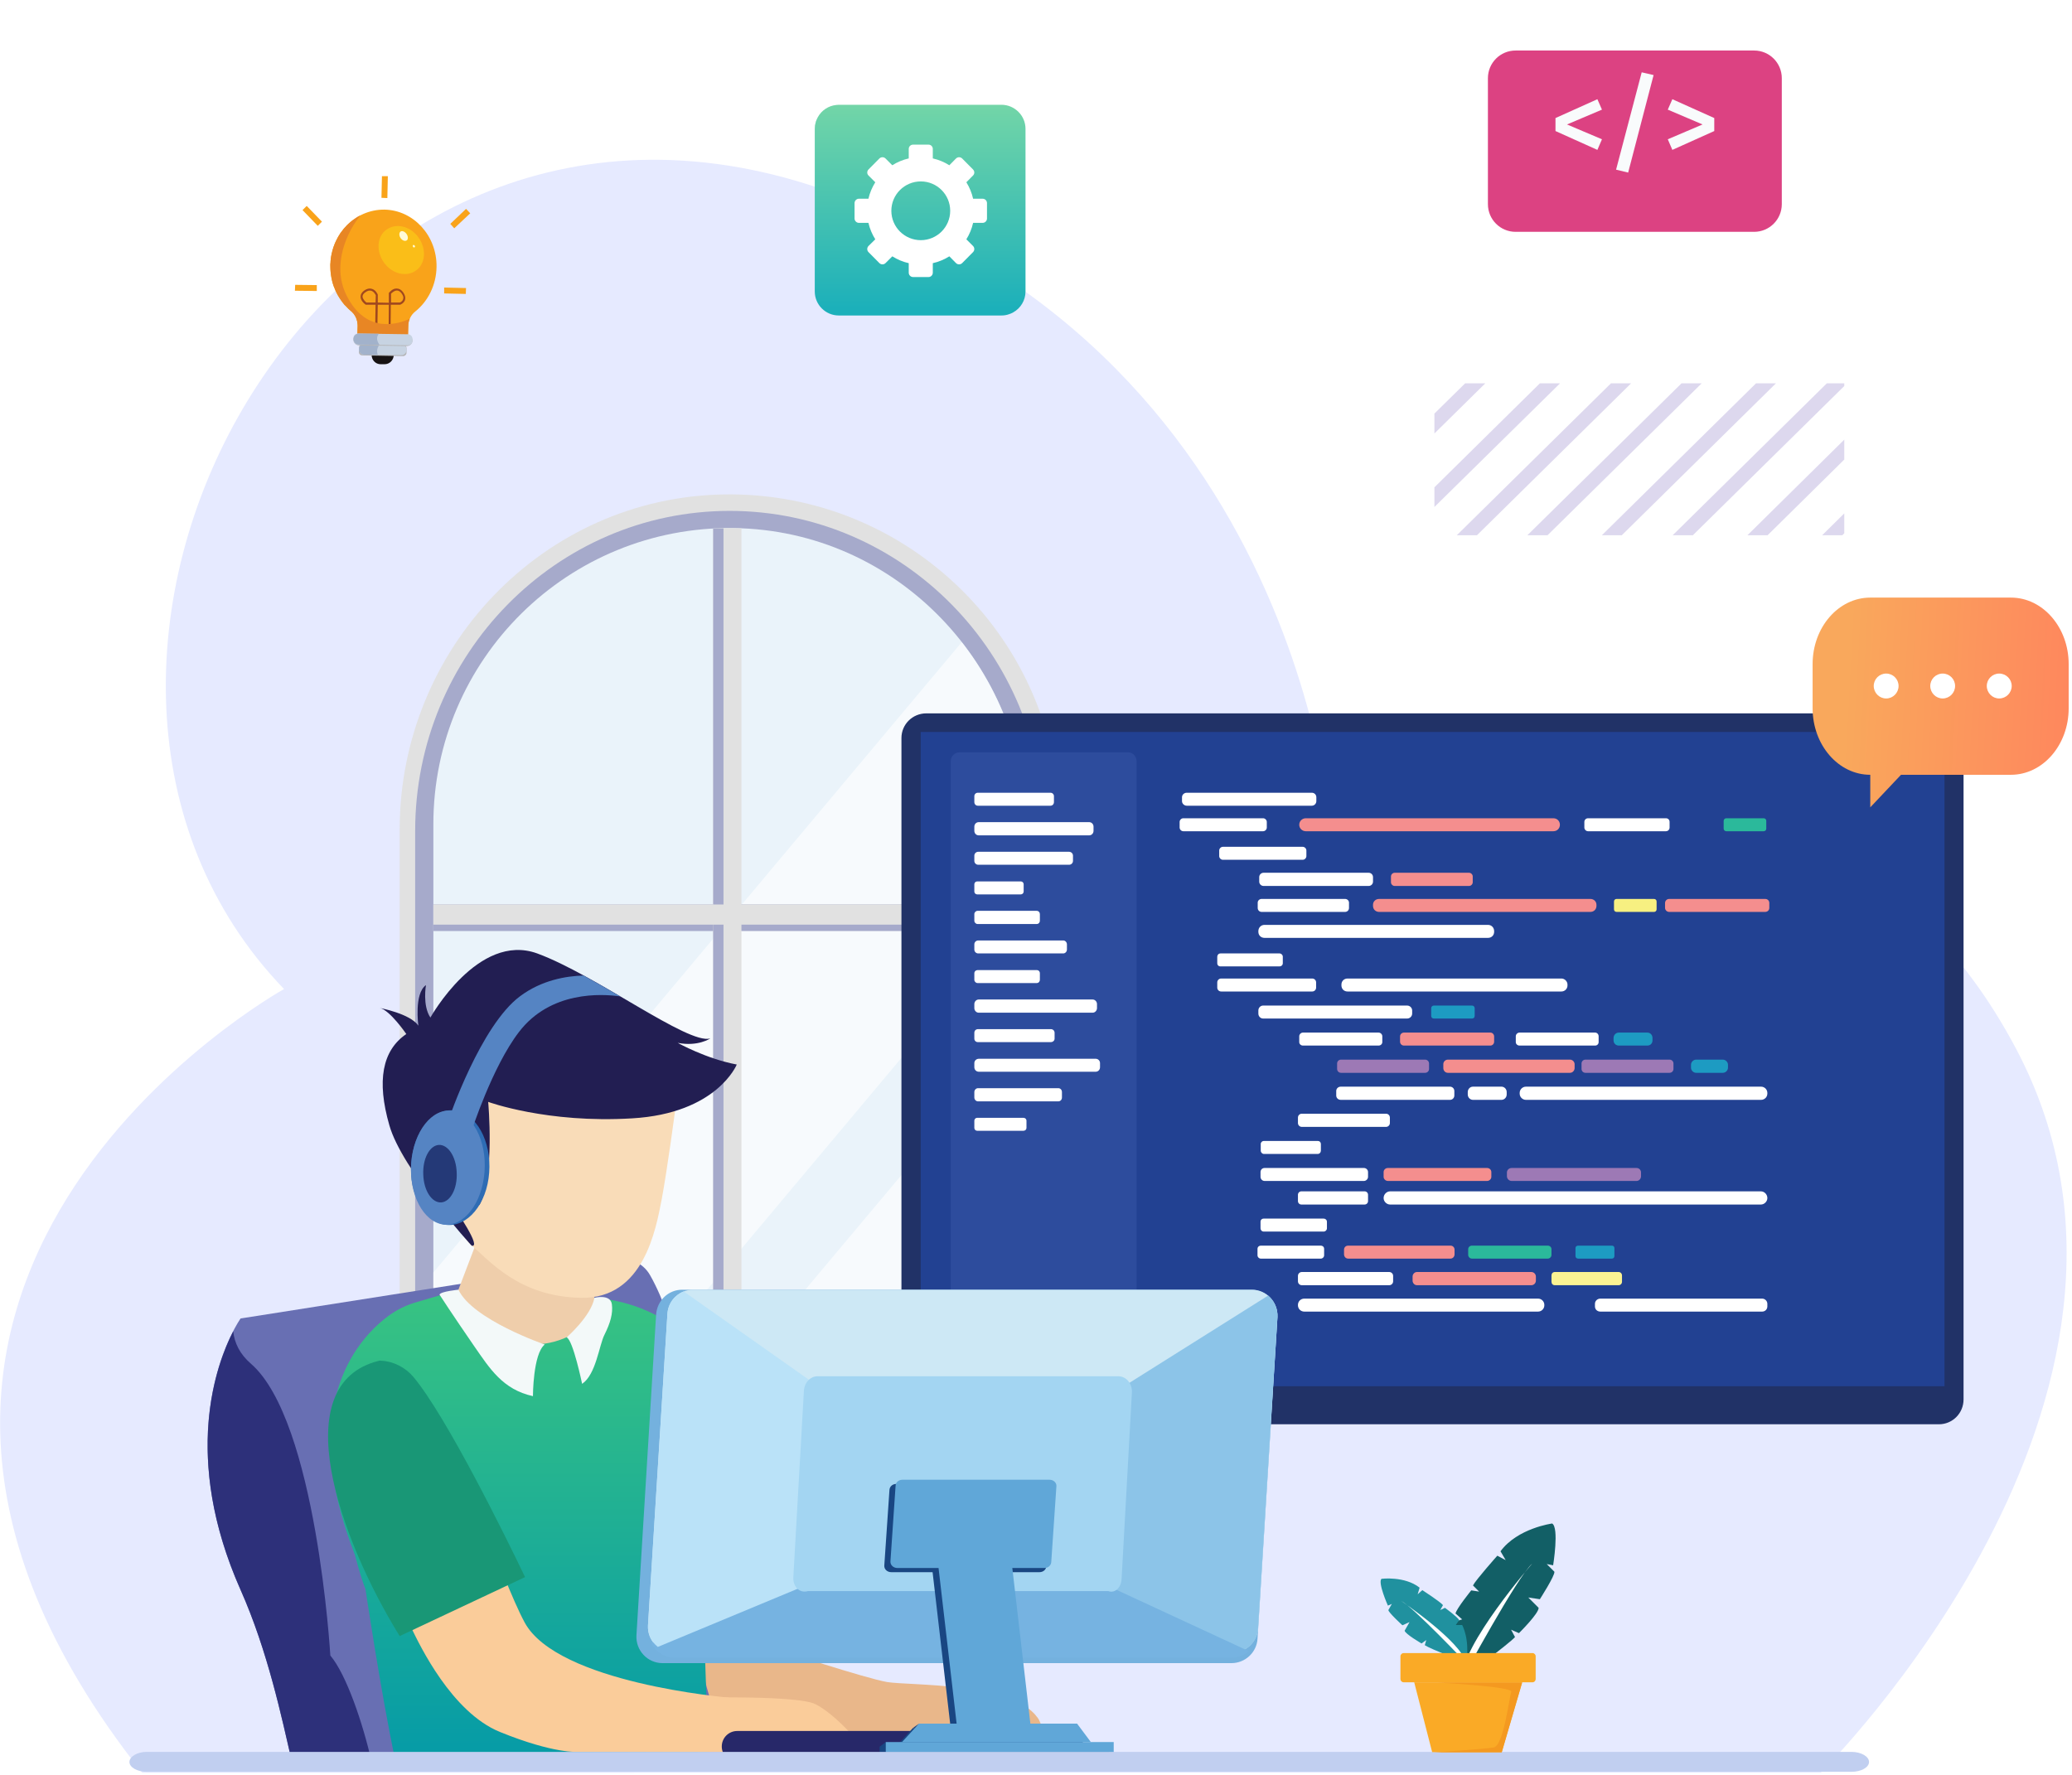 <svg width="601" height="515" viewBox="0 0 601 515" fill="none" xmlns="http://www.w3.org/2000/svg">
<path d="M528.151 514.221C528.151 514.221 638.26 405.246 584.782 304.258C523.105 187.722 386.712 246.489 386.712 246.489C386.712 246.489 380.334 99.786 234.55 53.571C88.766 7.285 -6.344 194.925 82.388 286.927C82.388 286.927 -71.316 372.082 41.246 514.293L528.151 514.221Z" fill="#E6EAFF"/>
<path fill-rule="evenodd" clip-rule="evenodd" d="M307.348 239.143V430.921C307.348 433.702 305.138 435.913 302.427 435.913H119.779C117.639 435.913 115.928 434.13 115.928 431.99V240.641C115.928 188.079 157.649 144.217 210.14 143.433C263.63 142.648 307.348 185.868 307.348 239.143ZM287.878 239.143C287.878 197.136 253.645 162.974 211.638 162.974C169.631 162.974 135.398 197.136 135.398 239.143V416.372H287.878V239.143Z" fill="#E1E1E1"/>
<path fill-rule="evenodd" clip-rule="evenodd" d="M302.856 241.069V426.856C302.856 429.637 300.574 431.919 297.793 431.919H125.486C122.704 431.919 120.422 429.637 120.422 426.856V241.069C120.422 189.862 161.359 148.211 211.639 148.211C261.919 148.211 302.856 189.862 302.856 241.069ZM284.242 407.956V241.069C284.242 200.274 251.649 167.111 211.639 167.111C171.629 167.111 139.036 200.274 139.036 241.069V407.956C139.036 410.737 141.318 413.02 144.029 413.02H279.25C282.031 413.02 284.242 410.737 284.242 407.956Z" fill="#A6AACB"/>
<path d="M297.65 420.579V240.427C297.65 193.214 260.065 153.774 212.78 153.204C164.782 152.562 125.699 191.288 125.699 239.143V420.579C125.699 423.646 128.124 426.142 131.191 426.142H292.087C295.154 426.142 297.65 423.646 297.65 420.579Z" fill="#EAF3FA"/>
<path opacity="0.61" d="M297.65 240.427C297.65 220.101 290.661 201.273 278.964 186.296L125.699 369.158V420.579C125.699 423.646 128.124 426.142 131.191 426.142H161.501L297.65 263.749V240.427Z" fill="white"/>
<path opacity="0.61" d="M229.47 426.142L297.651 344.91V297.768L189.959 426.142H229.47Z" fill="white"/>
<path d="M125.699 270.096H297.65V262.393H125.699V270.096Z" fill="#A6AACB"/>
<path d="M206.859 153.346V426.142H215.061V153.275C213.92 153.227 212.779 153.204 211.638 153.204C210.021 153.204 208.428 153.251 206.859 153.346Z" fill="#E1E1E1"/>
<path d="M209.284 153.275C208.428 153.275 207.644 153.275 206.859 153.346V426.142H209.855V153.275C209.665 153.275 209.474 153.275 209.284 153.275Z" fill="#A6AACB"/>
<path d="M247.725 382.21C247.725 382.21 247.083 383.85 246.798 383.993C246.441 384.135 246.156 384.492 244.658 384.207C244.658 384.207 247.083 384.849 246.37 387.773C246.37 387.773 246.726 384.92 249.651 385.562C249.651 385.562 247.012 384.92 247.725 382.21Z" fill="white"/>
<path d="M125.699 268.242H297.65V262.393H125.699V268.242Z" fill="#E1E1E1"/>
<path d="M562.392 413.19H268.686C264.671 413.19 261.471 409.99 261.471 405.975V214.103C261.471 210.15 264.671 206.95 268.686 206.95H562.392C566.344 206.95 569.544 210.15 569.544 214.103V405.975C569.544 409.99 566.344 413.19 562.392 413.19Z" fill="#213267"/>
<path d="M564.023 402.147H267.055V212.346H564.023V402.147Z" fill="#224192"/>
<path d="M327.102 393.802H278.35C276.969 393.802 275.777 392.673 275.777 391.23V220.817C275.777 219.374 276.969 218.244 278.35 218.244H327.102C328.545 218.244 329.675 219.374 329.675 220.817V391.23C329.675 392.673 328.545 393.802 327.102 393.802Z" fill="#2D4C9D"/>
<path d="M304.701 233.742H283.619C283.054 233.742 282.615 233.303 282.615 232.675V230.981C282.615 230.417 283.054 229.977 283.619 229.977H304.701C305.266 229.977 305.705 230.417 305.705 230.981V232.675C305.705 233.303 305.266 233.742 304.701 233.742Z" fill="white"/>
<path d="M315.932 242.338H283.87C283.18 242.338 282.615 241.773 282.615 241.02V239.828C282.615 239.075 283.18 238.511 283.87 238.511H315.932C316.623 238.511 317.187 239.075 317.187 239.828V241.02C317.187 241.773 316.623 242.338 315.932 242.338Z" fill="white"/>
<path d="M310.097 250.871H283.745C283.117 250.871 282.615 250.369 282.615 249.742V248.236C282.615 247.609 283.117 247.107 283.745 247.107H310.097C310.725 247.107 311.227 247.609 311.227 248.236V249.742C311.227 250.369 310.725 250.871 310.097 250.871Z" fill="white"/>
<path d="M296.105 259.467H283.431C282.992 259.467 282.615 259.091 282.615 258.652V256.518C282.615 256.079 282.992 255.702 283.431 255.702H296.105C296.544 255.702 296.921 256.079 296.921 256.518V258.652C296.921 259.091 296.544 259.467 296.105 259.467Z" fill="white"/>
<path d="M300.686 268.063H283.556C283.054 268.063 282.615 267.624 282.615 267.122V265.177C282.615 264.675 283.054 264.236 283.556 264.236H300.686C301.25 264.236 301.627 264.675 301.627 265.177V267.122C301.627 267.624 301.25 268.063 300.686 268.063Z" fill="white"/>
<path d="M308.403 276.596H283.745C283.117 276.596 282.615 276.094 282.615 275.467V273.961C282.615 273.334 283.117 272.832 283.745 272.832H308.403C308.968 272.832 309.47 273.334 309.47 273.961V275.467C309.47 276.094 308.968 276.596 308.403 276.596Z" fill="white"/>
<path d="M300.686 285.192H283.556C283.054 285.192 282.615 284.753 282.615 284.251V282.369C282.615 281.804 283.054 281.428 283.556 281.428H300.686C301.25 281.428 301.627 281.804 301.627 282.369V284.251C301.627 284.753 301.25 285.192 300.686 285.192Z" fill="white"/>
<path d="M316.936 293.788H283.87C283.18 293.788 282.615 293.161 282.615 292.471V291.278C282.615 290.588 283.18 289.961 283.87 289.961H316.936C317.626 289.961 318.191 290.588 318.191 291.278V292.471C318.191 293.161 317.626 293.788 316.936 293.788Z" fill="white"/>
<path d="M304.827 302.321H283.619C283.054 302.321 282.615 301.882 282.615 301.317V299.623C282.615 298.996 283.054 298.557 283.682 298.557H304.827C305.391 298.557 305.893 298.996 305.893 299.623V301.317C305.893 301.882 305.391 302.321 304.827 302.321Z" fill="white"/>
<path d="M317.815 310.917H283.933C283.18 310.917 282.615 310.353 282.615 309.6V308.408C282.615 307.717 283.18 307.153 283.933 307.153H317.815C318.505 307.153 319.07 307.717 319.07 308.408V309.6C319.07 310.353 318.505 310.917 317.815 310.917Z" fill="white"/>
<path d="M306.96 319.513H283.682C283.117 319.513 282.615 319.011 282.615 318.384V316.815C282.615 316.188 283.117 315.686 283.682 315.686H306.96C307.587 315.686 308.027 316.188 308.027 316.815V318.384C308.027 319.011 307.587 319.513 306.96 319.513Z" fill="white"/>
<path d="M296.858 328.046H283.431C282.992 328.046 282.615 327.67 282.615 327.231V325.098C282.615 324.658 282.992 324.282 283.431 324.282H296.858C297.36 324.282 297.737 324.658 297.737 325.098V327.231C297.737 327.67 297.36 328.046 296.858 328.046Z" fill="white"/>
<path d="M380.496 233.742H344.23C343.477 233.742 342.85 233.115 342.85 232.424V231.295C342.85 230.542 343.477 229.977 344.23 229.977H380.496C381.249 229.977 381.814 230.542 381.814 231.295V232.424C381.814 233.115 381.249 233.742 380.496 233.742Z" fill="white"/>
<path d="M366.377 241.146H343.225C342.66 241.146 342.158 240.644 342.158 240.079V238.448C342.158 237.883 342.66 237.381 343.225 237.381H366.377C366.942 237.381 367.444 237.883 367.444 238.448V240.079C367.444 240.644 366.942 241.146 366.377 241.146Z" fill="white"/>
<path d="M377.86 249.428H354.707C354.143 249.428 353.641 248.926 353.641 248.361V246.73C353.641 246.165 354.143 245.663 354.707 245.663H377.86C378.425 245.663 378.927 246.165 378.927 246.73V248.361C378.927 248.926 378.425 249.428 377.86 249.428Z" fill="white"/>
<path d="M396.997 257.02H366.503C365.813 257.02 365.248 256.455 365.248 255.765V254.448C365.248 253.757 365.813 253.193 366.503 253.193H396.997C397.687 253.193 398.251 253.757 398.251 254.448V255.765C398.251 256.455 397.687 257.02 396.997 257.02Z" fill="white"/>
<path d="M390.157 264.55H365.938C365.311 264.55 364.809 264.048 364.809 263.42V261.852C364.809 261.287 365.311 260.785 365.938 260.785H390.157C390.785 260.785 391.287 261.287 391.287 261.852V263.42C391.287 264.048 390.785 264.55 390.157 264.55Z" fill="white"/>
<path d="M380.621 287.639H354.206C353.578 287.639 353.076 287.137 353.076 286.51V285.004C353.076 284.377 353.578 283.875 354.206 283.875H380.621C381.248 283.875 381.75 284.377 381.75 285.004V286.51C381.75 287.137 381.248 287.639 380.621 287.639Z" fill="white"/>
<path d="M399.883 303.325H377.922C377.357 303.325 376.855 302.886 376.855 302.321V300.627C376.855 300.063 377.357 299.561 377.922 299.561H399.883C400.447 299.561 400.949 300.063 400.949 300.627V302.321C400.949 302.886 400.447 303.325 399.883 303.325Z" fill="white"/>
<path d="M413.375 311.231H388.967C388.34 311.231 387.838 310.729 387.838 310.102V308.533C387.838 307.906 388.34 307.404 388.967 307.404H413.375C414.002 307.404 414.504 307.906 414.504 308.533V310.102C414.504 310.729 414.002 311.231 413.375 311.231Z" fill="#9D79B5"/>
<path d="M402.017 326.917H377.61C376.982 326.917 376.48 326.415 376.48 325.788V324.219C376.48 323.592 376.982 323.09 377.61 323.09H402.017C402.645 323.09 403.147 323.592 403.147 324.219V325.788C403.147 326.415 402.645 326.917 402.017 326.917Z" fill="white"/>
<path d="M395.617 342.603H366.817C366.127 342.603 365.625 342.038 365.625 341.411V340.031C365.625 339.34 366.127 338.838 366.817 338.838H395.617C396.244 338.838 396.809 339.34 396.809 340.031V341.411C396.809 342.038 396.244 342.603 395.617 342.603Z" fill="white"/>
<path d="M431.32 342.603H402.583C401.893 342.603 401.328 342.038 401.328 341.411V340.031C401.328 339.34 401.893 338.838 402.583 338.838H431.32C432.01 338.838 432.575 339.34 432.575 340.031V341.411C432.575 342.038 432.01 342.603 431.32 342.603Z" fill="#F48E8E"/>
<path d="M474.677 342.603H438.474C437.721 342.603 437.094 341.976 437.094 341.223V340.156C437.094 339.403 437.721 338.838 438.474 338.838H474.677C475.43 338.838 475.995 339.403 475.995 340.156V341.223C475.995 341.976 475.43 342.603 474.677 342.603Z" fill="#9D79B5"/>
<path d="M420.587 319.074H388.902C388.149 319.074 387.584 318.509 387.584 317.819V316.502C387.584 315.811 388.149 315.247 388.902 315.247H420.587C421.278 315.247 421.842 315.811 421.842 316.502V317.819C421.842 318.509 421.278 319.074 420.587 319.074Z" fill="white"/>
<path d="M510.815 319.074H442.613C441.609 319.074 440.793 318.258 440.793 317.255V317.066C440.793 316.062 441.609 315.247 442.613 315.247H510.815C511.819 315.247 512.635 316.062 512.635 317.066V317.255C512.635 318.258 511.819 319.074 510.815 319.074Z" fill="white"/>
<path d="M484.273 311.231H459.866C459.238 311.231 458.736 310.729 458.736 310.102V308.533C458.736 307.906 459.238 307.404 459.866 307.404H484.273C484.901 307.404 485.403 307.906 485.403 308.533V310.102C485.403 310.729 484.901 311.231 484.273 311.231Z" fill="#9D79B5"/>
<path d="M455.413 311.231H419.962C419.209 311.231 418.645 310.604 418.645 309.851V308.721C418.645 308.031 419.209 307.404 419.962 307.404H455.413C456.103 307.404 456.73 308.031 456.73 308.721V309.851C456.73 310.604 456.103 311.231 455.413 311.231Z" fill="#F48E8E"/>
<path d="M462.693 303.325H440.733C440.168 303.325 439.666 302.886 439.666 302.321V300.627C439.666 300.063 440.168 299.561 440.733 299.561H462.693C463.258 299.561 463.697 300.063 463.697 300.627V302.321C463.697 302.886 463.258 303.325 462.693 303.325Z" fill="white"/>
<path d="M432.323 303.325H407.225C406.598 303.325 406.096 302.823 406.096 302.196V300.69C406.096 300.063 406.598 299.561 407.225 299.561H432.323C432.887 299.561 433.389 300.063 433.389 300.69V302.196C433.389 302.823 432.887 303.325 432.323 303.325Z" fill="#F48E8E"/>
<path d="M408.166 295.482H366.378C365.625 295.482 364.998 294.855 364.998 294.039V293.161C364.998 292.345 365.625 291.718 366.378 291.718H408.166C408.919 291.718 409.609 292.345 409.609 293.161V294.039C409.609 294.855 408.919 295.482 408.166 295.482Z" fill="white"/>
<path d="M426.989 295.482H415.884C415.445 295.482 415.131 295.169 415.131 294.729V292.471C415.131 292.094 415.445 291.718 415.884 291.718H426.989C427.429 291.718 427.742 292.094 427.742 292.471V294.729C427.742 295.169 427.429 295.482 426.989 295.482Z" fill="#1D9BC2"/>
<path d="M382.254 334.76H366.568C366.129 334.76 365.689 334.321 365.689 333.819V331.874C365.689 331.372 366.129 330.995 366.568 330.995H382.254C382.756 330.995 383.132 331.372 383.132 331.874V333.819C383.132 334.321 382.756 334.76 382.254 334.76Z" fill="white"/>
<path d="M395.806 349.442H377.484C376.92 349.442 376.48 349.003 376.48 348.438V346.619C376.48 346.054 376.92 345.615 377.484 345.615H395.806C396.37 345.615 396.81 346.054 396.81 346.619V348.438C396.81 349.003 396.37 349.442 395.806 349.442Z" fill="white"/>
<path d="M383.946 357.285H366.566C366.001 357.285 365.625 356.846 365.625 356.344V354.462C365.625 353.897 366.001 353.521 366.566 353.521H383.946C384.448 353.521 384.887 353.897 384.887 354.462V356.344C384.887 356.846 384.448 357.285 383.946 357.285Z" fill="white"/>
<path d="M383.132 365.128H365.689C365.187 365.128 364.748 364.689 364.748 364.187V362.305C364.748 361.74 365.187 361.364 365.689 361.364H383.132C383.634 361.364 384.073 361.74 384.073 362.305V364.187C384.073 364.689 383.634 365.128 383.132 365.128Z" fill="white"/>
<path d="M402.958 372.846H377.61C376.982 372.846 376.48 372.344 376.48 371.716V370.148C376.48 369.52 376.982 369.018 377.61 369.018H402.958C403.586 369.018 404.088 369.52 404.088 370.148V371.716C404.088 372.344 403.586 372.846 402.958 372.846Z" fill="white"/>
<path d="M446.126 380.501H378.3C377.296 380.501 376.48 379.685 376.48 378.681V378.556C376.48 377.552 377.296 376.736 378.3 376.736H446.126C447.13 376.736 447.946 377.552 447.946 378.556V378.681C447.946 379.685 447.13 380.501 446.126 380.501Z" fill="white"/>
<path d="M410.987 372.846H444.179C444.932 372.846 445.497 372.218 445.497 371.528V370.336C445.497 369.646 444.932 369.018 444.179 369.018H410.987C410.297 369.018 409.732 369.646 409.732 370.336V371.528C409.732 372.218 410.297 372.846 410.987 372.846Z" fill="#F48E8E"/>
<path d="M464.196 380.501H511.128C511.944 380.501 512.634 379.873 512.634 378.995V378.242C512.634 377.426 511.944 376.736 511.128 376.736H464.196C463.317 376.736 462.627 377.426 462.627 378.242V378.995C462.627 379.873 463.317 380.501 464.196 380.501Z" fill="white"/>
<path d="M450.961 372.846H469.533C470.035 372.846 470.474 372.407 470.474 371.842V370.022C470.474 369.458 470.035 369.018 469.533 369.018H450.961C450.396 369.018 450.02 369.458 450.02 370.022V371.842C450.02 372.407 450.396 372.846 450.961 372.846Z" fill="#FBF393"/>
<path d="M420.716 365.128H391.038C390.348 365.128 389.846 364.564 389.846 363.873V362.556C389.846 361.866 390.348 361.364 391.038 361.364H420.716C421.406 361.364 421.908 361.866 421.908 362.556V363.873C421.908 364.564 421.406 365.128 420.716 365.128Z" fill="#F48E8E"/>
<path d="M448.951 365.128H426.928C426.363 365.128 425.861 364.626 425.861 364.062V362.368C425.861 361.803 426.363 361.364 426.928 361.364H448.951C449.516 361.364 450.018 361.803 450.018 362.368V364.062C450.018 364.626 449.516 365.128 448.951 365.128Z" fill="#2BB99B"/>
<path d="M467.586 365.128H457.735C457.296 365.128 456.982 364.815 456.982 364.375V362.054C456.982 361.677 457.296 361.364 457.735 361.364H467.586C467.963 361.364 468.276 361.677 468.276 362.054V364.375C468.276 364.815 467.963 365.128 467.586 365.128Z" fill="#1D9BC2"/>
<path d="M510.754 349.442H403.21C402.207 349.442 401.328 348.564 401.328 347.56C401.328 346.493 402.207 345.615 403.21 345.615H510.754C511.758 345.615 512.636 346.493 512.636 347.56C512.636 348.564 511.758 349.442 510.754 349.442Z" fill="white"/>
<path d="M477.813 303.325H469.531C468.716 303.325 468.025 302.698 468.025 301.819V301.129C468.025 300.251 468.716 299.561 469.531 299.561H477.813C478.692 299.561 479.319 300.251 479.319 301.129V301.819C479.319 302.698 478.692 303.325 477.813 303.325Z" fill="#1D9BC2"/>
<path d="M435.522 319.074H427.24C426.425 319.074 425.734 318.384 425.734 317.506V316.815C425.734 315.937 426.425 315.247 427.24 315.247H435.522C436.338 315.247 437.028 315.937 437.028 316.815V317.506C437.028 318.384 436.338 319.074 435.522 319.074Z" fill="white"/>
<path d="M499.71 311.231H491.992C491.177 311.231 490.486 310.541 490.486 309.725V308.91C490.486 308.094 491.177 307.404 491.992 307.404H499.71C500.525 307.404 501.216 308.094 501.216 308.91V309.725C501.216 310.541 500.525 311.231 499.71 311.231Z" fill="#1D9BC2"/>
<path d="M452.904 287.639H390.851C389.847 287.639 389.094 286.886 389.094 285.882V285.631C389.094 284.628 389.847 283.875 390.851 283.875H452.904C453.846 283.875 454.661 284.69 454.661 285.631V285.882C454.661 286.886 453.846 287.639 452.904 287.639Z" fill="white"/>
<path d="M371.146 280.361H354.017C353.453 280.361 353.076 279.984 353.076 279.42V277.537C353.076 277.036 353.453 276.596 354.017 276.596H371.146C371.648 276.596 372.088 277.036 372.088 277.537V279.42C372.088 279.984 371.648 280.361 371.146 280.361Z" fill="white"/>
<path d="M479.758 264.549H468.903C468.464 264.549 468.15 264.236 468.15 263.796V261.538C468.15 261.099 468.464 260.785 468.903 260.785H479.758C480.197 260.785 480.511 261.099 480.511 261.538V263.796C480.511 264.236 480.197 264.549 479.758 264.549Z" fill="#F7F081"/>
<path d="M511.569 241.146H500.714C500.337 241.146 499.961 240.832 499.961 240.393V238.134C499.961 237.695 500.337 237.381 500.714 237.381H511.569C512.008 237.381 512.322 237.695 512.322 238.134V240.393C512.322 240.832 512.008 241.146 511.569 241.146Z" fill="#2BB99B"/>
<path d="M512.01 264.549H484.151C483.524 264.549 482.959 264.048 482.959 263.357V261.977C482.959 261.287 483.524 260.785 484.151 260.785H512.01C512.7 260.785 513.202 261.287 513.202 261.977V263.357C513.202 264.048 512.7 264.549 512.01 264.549Z" fill="#F48E8E"/>
<path d="M461.31 264.55H400.009C399.005 264.55 398.252 263.797 398.252 262.793V262.479C398.252 261.538 399.005 260.785 400.009 260.785H461.31C462.314 260.785 463.067 261.538 463.067 262.479V262.793C463.067 263.797 462.314 264.55 461.31 264.55Z" fill="#F48E8E"/>
<path d="M431.632 272.079H366.755C365.751 272.079 364.998 271.326 364.998 270.322V270.134C364.998 269.13 365.751 268.314 366.755 268.314H431.632C432.636 268.314 433.389 269.13 433.389 270.134V270.322C433.389 271.326 432.636 272.079 431.632 272.079Z" fill="white"/>
<path d="M426.112 257.02H404.528C403.963 257.02 403.461 256.518 403.461 255.953V254.259C403.461 253.695 403.963 253.193 404.528 253.193H426.112C426.676 253.193 427.178 253.695 427.178 254.259V255.953C427.178 256.518 426.676 257.02 426.112 257.02Z" fill="#F48E8E"/>
<path d="M450.58 241.146H378.738C377.734 241.146 376.855 240.33 376.855 239.264C376.855 238.197 377.734 237.381 378.738 237.381H450.58C451.646 237.381 452.462 238.197 452.462 239.264C452.462 240.33 451.646 241.146 450.58 241.146Z" fill="#F48E8E"/>
<path d="M483.209 241.146H460.621C460.057 241.146 459.555 240.644 459.555 240.079V238.448C459.555 237.82 460.057 237.381 460.621 237.381H483.209C483.837 237.381 484.276 237.82 484.276 238.448V240.079C484.276 240.644 483.837 241.146 483.209 241.146Z" fill="white"/>
<path d="M274.963 407.606C274.963 408.422 274.335 409.112 273.457 409.112C272.641 409.112 272.014 408.422 272.014 407.606C272.014 406.79 272.641 406.1 273.457 406.1C274.335 406.1 274.963 406.79 274.963 407.606Z" fill="white"/>
<path d="M279.979 407.606C279.979 408.422 279.288 409.112 278.473 409.112C277.657 409.112 276.967 408.422 276.967 407.606C276.967 406.79 277.657 406.1 278.473 406.1C279.288 406.1 279.979 406.79 279.979 407.606Z" fill="white"/>
<path d="M285 407.606C285 408.422 284.31 409.112 283.494 409.112C282.678 409.112 281.988 408.422 281.988 407.606C281.988 406.79 282.678 406.1 283.494 406.1C284.31 406.1 285 406.79 285 407.606Z" fill="white"/>
<path d="M84.691 511.155H212.923C213.422 478.348 203.866 396.901 188.603 370.014C186.464 366.163 181.971 364.309 177.691 365.521L69.785 382.495C69.785 382.495 48.247 412.663 69.785 461.231C77.702 479.061 81.696 498.246 84.691 511.155Z" fill="#686FB3"/>
<path d="M84.691 511.155H107.799C105.231 499.815 100.453 485.765 95.817 480.274C95.817 480.274 91.823 412.164 72.781 395.618C69.572 392.836 68.002 389.627 67.646 386.204C62.796 395.689 52.669 422.648 69.785 461.231C77.702 479.061 81.696 498.246 84.691 511.155Z" fill="#2D307A"/>
<path d="M271.76 503.738C272.331 503.88 275.041 503.524 275.897 504.165C278.107 505.948 280.604 507.517 283.528 507.517H296.223C301.001 507.517 303.782 502.097 300.93 498.246L300.858 498.175C293.441 487.976 264.129 489.046 257.354 487.976C251.077 486.906 225.046 478.348 225.046 478.348C225.189 474.711 222.621 444.757 222.336 439.978C222.265 437.981 221.266 436.198 219.626 435.057C208.215 427.355 200.227 439.479 198.373 442.617C197.802 443.687 197.517 444.899 197.659 446.183L201.653 468.506C201.653 468.506 203.222 489.474 208.001 497.319C212.779 505.235 271.76 503.738 271.76 503.738Z" fill="#E9B78A"/>
<path d="M172.413 376.504C171.628 378.216 170.345 384.706 160.788 387.701C151.802 390.554 137.894 378.43 131.69 374.579C129.55 375.22 124.558 376.647 121.206 377.645C118.068 378.501 115.072 379.927 112.433 381.924C103.091 388.985 86.331 408.526 102.948 451.104C102.948 451.104 104.588 457.523 106.015 461.017C106.015 461.017 110.223 489.545 114.716 511.155H205.362C205.006 489.616 204.079 470.218 203.223 448.964C203.223 448.964 202.938 449.036 202.581 443.829C202.581 443.829 223.549 442.76 224.69 441.619C225.831 440.477 217.344 379.999 172.413 376.504Z" fill="url(#paint0_linear_3994_871)"/>
<path d="M131.688 377.503L139.033 358.246L171.198 361.67L172.839 381.996C172.839 381.996 154.51 402.75 131.688 377.503Z" fill="#EFCEAB"/>
<path d="M195.804 322.302C195.804 322.302 193.593 338.99 191.953 347.834C190.241 356.606 186.746 376.861 168.489 376.504C150.302 376.148 141.886 365.592 136.038 360.6C136.038 360.6 118.351 338.134 122.345 332.785C126.41 327.436 132.686 310.391 150.373 313.672C167.989 317.024 195.804 322.302 195.804 322.302Z" fill="#F9DCB8"/>
<path d="M136.824 361.385C136.824 361.385 116.569 339.347 112.932 326.438C109.223 313.553 110.864 304.733 117.853 299.979C117.853 299.979 113.074 292.989 110.15 292.419C110.15 292.419 118.994 294.059 121.348 297.554C121.348 297.554 120.064 288.211 123.558 285.786C123.558 285.786 122.489 291.706 124.842 295.2C124.842 295.2 138.678 270.381 155.795 276.586C172.911 282.862 199.585 303.117 206.003 301.262C206.003 301.262 202.509 303.687 196.589 302.546C196.589 302.546 204.862 307.182 213.706 308.822C213.706 308.822 208 323.015 183.324 324.441C158.719 325.939 141.602 319.663 141.602 319.663C141.602 319.663 143.599 341.344 139.035 349.617C139.035 349.617 135.326 336.779 129.478 335.638C123.558 334.568 127.766 344.482 130.191 347.976C132.545 351.471 139.748 361.955 136.824 361.385Z" fill="#221E52"/>
<path d="M141.888 340.203C141.246 349.331 135.54 356.107 129.335 355.322C123.059 354.538 118.566 346.407 119.279 337.279C119.993 328.15 125.627 321.303 131.903 322.159C138.108 322.943 142.601 331.002 141.888 340.203Z" fill="#2E6CB4"/>
<path d="M140.533 340.06C139.82 349.189 134.471 355.964 128.623 355.251C122.775 354.466 118.567 346.479 119.28 337.35C119.993 328.221 125.271 321.446 131.19 322.23C137.038 322.943 141.246 330.931 140.533 340.06Z" fill="#5584C3"/>
<path d="M132.473 340.203C132.687 344.767 130.69 348.618 127.98 348.832C125.27 348.975 122.916 345.409 122.774 340.773C122.56 336.209 124.556 332.358 127.267 332.144C129.977 332.001 132.33 335.567 132.473 340.203Z" fill="#243977"/>
<path d="M169.272 283.005C164.137 283.147 157.077 284.36 150.872 288.996C139.39 297.483 130.189 324.655 130.189 324.655L136.751 328.221C136.751 328.221 142.742 309.535 150.515 299.408C159.644 287.426 174.55 288.282 179.899 289.067C176.404 286.999 172.767 284.93 169.272 283.005Z" fill="#5584C3"/>
<path d="M168.847 401.466C168.847 401.466 166.208 388.7 164.354 387.986C164.354 387.986 171.485 381.782 172.413 376.504C172.413 376.504 177.048 375.292 177.476 378.358C177.833 380.997 177.048 383.779 175.337 387.202C173.768 390.269 172.912 398.684 168.847 401.466Z" fill="#F3F9F9"/>
<path d="M127.482 375.577C127.482 375.577 131.262 381.425 137.61 390.625C142.032 396.973 145.811 403.106 154.584 405.032C154.584 405.032 154.584 392.765 158.007 390.055C158.007 390.055 137.039 382.851 132.974 374.151C132.974 374.151 127.768 374.65 127.482 375.577Z" fill="#F3F9F9"/>
<path d="M204.291 492.469C204.291 492.469 231.178 491.899 236.384 494.323C241.662 496.748 252.503 507.803 251.504 511.155C250.577 514.507 244.8 510.798 244.8 510.798C244.8 510.798 244.23 514.649 239.309 509.942C239.309 509.942 237.739 512.938 233.96 509.372C233.96 509.372 214.632 510.299 207.286 507.232C199.94 504.237 204.291 492.469 204.291 492.469Z" fill="#FACC9A"/>
<path d="M211.282 492.469C211.282 492.469 161.643 488.333 152.158 470.645C144.741 456.881 135.113 422.362 115.001 403.106C114.43 402.607 112.79 402.393 112.148 402.607C81.552 410.095 118.567 471.073 118.567 471.073L119.494 472.642C121.705 477.136 130.976 496.748 145.026 502.454C160.788 508.873 167.705 508.231 167.705 508.231L212.066 508.373C212.066 508.373 219.269 505.378 211.282 492.469Z" fill="#FACC9A"/>
<path d="M152.3 457.523C146.594 445.612 129.478 410.88 119.921 399.469C117.639 396.759 114.287 394.976 110.721 394.762C110.364 394.691 110.079 394.691 109.936 394.762C82.621 401.466 98.311 446.112 115.927 474.639L152.3 457.523Z" fill="#199776"/>
<path d="M294.156 511.155H213.851C211.354 511.155 209.357 509.158 209.357 506.662C209.357 504.165 211.354 502.168 213.851 502.168H294.156C296.652 502.168 298.649 504.165 298.649 506.662C298.649 509.158 296.652 511.155 294.156 511.155Z" fill="#272869"/>
<path d="M192.168 482.484H357.201C361.194 482.484 364.546 479.346 364.76 475.353L370.537 382.281C370.751 377.859 367.328 374.151 362.977 374.151H197.873C193.88 374.151 190.599 377.289 190.314 381.354L184.608 474.354C184.323 478.776 187.817 482.484 192.168 482.484Z" fill="#74B1DE"/>
<path d="M195.375 479.418H357.484C361.406 479.418 364.616 476.351 364.901 472.428L370.535 382.067C370.749 377.788 367.397 374.151 363.118 374.151H201.009C197.087 374.151 193.806 377.217 193.592 381.14L187.958 471.501C187.673 475.78 191.096 479.418 195.375 479.418Z" fill="#CDE8F5"/>
<path d="M367.826 375.862L323.037 404.033L318.33 458.664L359.053 479.275C362.263 478.562 364.688 475.852 364.902 472.428L370.536 382.067C370.678 379.571 369.537 377.289 367.826 375.862Z" fill="#8CC4E8"/>
<path d="M195.379 480.844H357.487C359.27 480.844 360.911 480.131 362.194 478.99L318.333 458.664H232.893L188.889 476.708C190.172 479.132 192.597 480.844 195.379 480.844Z" fill="#76B3E1"/>
<path d="M193.593 381.14L187.959 471.501C187.817 474.069 188.958 476.351 190.812 477.777L232.819 460.304L234.602 400.253L198.301 374.65C195.662 375.72 193.807 378.144 193.593 381.14Z" fill="#BAE2F8"/>
<path d="M234.319 461.588H321.471C323.468 462.301 325.18 460.518 325.322 458.165L328.318 403.962C328.46 401.395 326.677 399.255 324.324 399.255H237.172C235.032 399.255 233.321 401.109 233.178 403.463L230.111 457.594C229.969 460.162 231.823 462.301 234.319 461.588Z" fill="#A3D5F2"/>
<path d="M258.495 456.096H301.5C302.57 456.096 303.426 455.383 303.497 454.385L304.924 432.418C304.995 431.349 304.139 430.493 302.998 430.493H259.993C258.923 430.493 258.067 431.206 257.996 432.204L256.498 454.171C256.427 455.241 257.354 456.096 258.495 456.096Z" fill="#194682"/>
<path d="M275.826 501.955H297.435L291.801 453.386H270.191L275.826 501.955Z" fill="#194682"/>
<path d="M255.143 509.728H321.683V506.733H255.143V509.728Z" fill="#194682"/>
<path d="M294.012 501.313H310.985L315.051 506.733H259.85L264.771 501.313H294.012Z" fill="#194682"/>
<path d="M256.926 505.378L255.143 506.733L257.068 506.804L256.926 505.378Z" fill="#194682"/>
<path d="M323.038 508.373L321.683 509.728L321.611 508.302L323.038 508.373Z" fill="#194682"/>
<path d="M260.278 454.884H302.998C303.997 454.884 304.853 454.171 304.924 453.172L306.422 431.135C306.493 430.136 305.566 429.28 304.425 429.28H261.776C260.706 429.28 259.85 429.994 259.779 430.921L258.281 452.958C258.21 454.028 259.137 454.884 260.278 454.884Z" fill="#60A7D8"/>
<path d="M277.539 500.6H298.934L293.3 452.031H271.904L277.539 500.6Z" fill="#60A7D8"/>
<path d="M256.926 508.373H323.039V505.378H256.926V508.373Z" fill="#60A7D8"/>
<path d="M295.583 500.029H312.414L316.408 505.378H261.635L266.556 500.029H295.583Z" fill="#60A7D8"/>
<path d="M264.771 501.313L266.554 500.029L265.342 501.384L264.771 501.313Z" fill="#194682"/>
<path d="M537.067 514.008H42.539C39.829 514.008 37.547 512.724 37.547 511.155C37.547 509.586 39.829 508.231 42.539 508.231H537.067C539.848 508.231 542.13 509.586 542.13 511.155C542.13 512.724 539.848 514.008 537.067 514.008Z" fill="#C1CFF0"/>
<path d="M110.434 105.67H111.504C113.001 105.67 114.142 104.529 114.214 103.031C114.214 102.46 113.714 101.961 113.073 101.961L108.936 101.89C108.294 101.89 107.795 102.318 107.795 102.96C107.795 104.457 108.936 105.67 110.434 105.67Z" fill="#171313"/>
<path d="M105.154 99.822L116.921 100.036C117.492 100.036 117.92 100.464 117.92 101.034V102.318C117.92 102.888 117.421 103.316 116.921 103.316L105.082 103.102C104.512 103.102 104.084 102.674 104.084 102.104L104.155 100.82C104.155 100.25 104.583 99.822 105.154 99.822Z" fill="#B4B4B5"/>
<path d="M105.724 99.608L116.351 99.75C117.207 99.822 117.92 100.535 117.92 101.391V101.533C117.92 102.389 117.207 103.102 116.351 103.031L105.653 102.888C104.797 102.888 104.084 102.175 104.155 101.319V101.177C104.155 100.321 104.869 99.608 105.724 99.608Z" fill="#C7D3E2"/>
<path d="M104.155 101.319V101.105C104.155 100.321 104.869 99.608 105.724 99.608L109.861 99.679C109.908 99.822 109.98 99.941 110.075 100.036C110.075 100.036 108.934 101.177 109.576 102.96L105.653 102.888C104.797 102.888 104.084 102.175 104.155 101.319Z" fill="#A2B2CB"/>
<path d="M95.812 76.999C95.955 67.942 102.944 60.739 111.502 60.81C119.989 60.953 126.765 68.441 126.622 77.427C126.551 82.705 124.126 87.412 120.489 90.336C119.205 91.335 118.42 92.904 118.42 94.615L118.349 97.183L103.657 96.969L103.729 94.544C103.729 92.832 103.015 91.192 101.732 90.194C98.094 87.127 95.741 82.348 95.812 76.999Z" fill="#F9A31A"/>
<g opacity="0.85">
<path fill-rule="evenodd" clip-rule="evenodd" d="M112.786 88.41H109.576L109.434 97.04H108.792L108.934 88.41H106.082L106.01 88.339C105.939 88.339 104.584 87.341 104.584 86.057C104.584 85.391 104.941 84.797 105.654 84.274C106.415 83.751 107.128 83.585 107.793 83.775C109.006 84.06 109.576 85.415 109.576 85.486V87.769L112.786 87.84V84.987L112.857 84.916C112.928 84.844 113.855 83.632 115.068 83.703C115.781 83.703 116.399 84.06 116.922 84.773C117.493 85.582 117.683 86.319 117.493 86.984C117.207 87.983 116.066 88.41 116.066 88.41H113.356L113.285 97.111H112.714L112.786 88.41ZM109.006 85.629C108.863 85.415 108.435 84.559 107.651 84.345C107.128 84.203 106.581 84.345 106.01 84.773C105.44 85.154 105.155 85.582 105.155 86.057C105.226 86.841 106.01 87.555 106.296 87.769H108.934L109.006 85.629ZM116.922 86.77C117.112 86.342 116.97 85.796 116.494 85.13C116.066 84.559 115.615 84.274 115.139 84.274C114.355 84.274 113.642 84.987 113.428 85.201V87.769H115.924C116.138 87.697 116.78 87.412 116.922 86.77Z" fill="#91381F"/>
</g>
<path d="M95.812 76.643C95.812 76.595 95.812 76.548 95.812 76.5C95.812 76.405 95.836 76.31 95.884 76.215C95.884 76.168 95.884 76.144 95.884 76.144C95.884 76.001 95.884 75.882 95.884 75.787C95.884 75.74 95.884 75.716 95.884 75.716C95.884 75.573 95.908 75.454 95.955 75.359C95.955 75.359 95.955 75.335 95.955 75.288C95.955 75.145 95.955 75.026 95.955 74.931C95.955 74.931 95.955 74.907 95.955 74.86C96.003 74.765 96.026 74.67 96.026 74.575C96.026 74.527 96.026 74.48 96.026 74.432C96.074 74.337 96.098 74.242 96.098 74.147C96.098 74.147 96.098 74.123 96.098 74.075C96.145 73.98 96.169 73.862 96.169 73.719C96.169 73.719 96.169 73.695 96.169 73.647C96.217 73.552 96.24 73.457 96.24 73.362C96.24 73.315 96.264 73.291 96.312 73.291C96.312 73.148 96.335 73.029 96.383 72.934C96.383 72.887 96.383 72.863 96.383 72.863C96.431 72.768 96.454 72.673 96.454 72.578C96.454 72.53 96.454 72.483 96.454 72.435C96.502 72.388 96.549 72.316 96.597 72.221C96.597 72.174 96.597 72.15 96.597 72.15C96.645 72.007 96.668 71.888 96.668 71.793C96.716 71.746 96.74 71.698 96.74 71.651C96.74 71.603 96.763 71.532 96.811 71.437C96.811 71.389 96.835 71.365 96.882 71.365C96.882 71.27 96.906 71.151 96.954 71.009C97.001 71.009 97.025 70.985 97.025 70.937C97.025 70.842 97.049 70.771 97.096 70.723C97.096 70.676 97.12 70.628 97.168 70.581C97.168 70.486 97.191 70.414 97.239 70.367C97.286 70.319 97.31 70.272 97.31 70.224C97.358 70.129 97.405 70.034 97.453 69.939C97.453 69.939 97.453 69.915 97.453 69.868C97.5 69.772 97.548 69.701 97.596 69.654C97.596 69.606 97.619 69.558 97.667 69.511C97.714 69.416 97.762 69.321 97.809 69.226C97.809 69.178 97.833 69.131 97.881 69.083C97.881 69.035 97.904 68.988 97.952 68.94C97.952 68.893 97.976 68.845 98.023 68.798C98.071 68.75 98.095 68.703 98.095 68.655C98.142 68.56 98.19 68.489 98.237 68.441C98.285 68.394 98.309 68.346 98.309 68.299C98.356 68.251 98.404 68.18 98.451 68.085C98.451 68.085 98.475 68.061 98.523 68.013C98.57 67.918 98.618 67.823 98.665 67.728C98.713 67.68 98.737 67.633 98.737 67.585C98.784 67.538 98.832 67.49 98.879 67.443C98.927 67.395 98.951 67.371 98.951 67.371C98.998 67.276 99.046 67.205 99.093 67.157C99.093 67.157 99.117 67.134 99.165 67.086C99.212 66.991 99.283 66.896 99.379 66.801C99.379 66.753 99.402 66.73 99.45 66.73C99.497 66.682 99.545 66.611 99.592 66.516C99.592 66.516 99.592 66.492 99.592 66.444C99.735 66.349 99.854 66.23 99.949 66.088C99.997 66.04 100.044 65.993 100.092 65.945C100.092 65.897 100.115 65.874 100.163 65.874C100.306 65.683 100.472 65.493 100.662 65.303C100.757 65.256 100.829 65.208 100.876 65.16C100.876 65.113 100.876 65.089 100.876 65.089C101.066 64.899 101.257 64.733 101.447 64.59C101.637 64.4 101.851 64.233 102.089 64.091C102.089 64.091 102.089 64.067 102.089 64.019C102.374 63.829 102.659 63.639 102.944 63.449C103.182 63.259 103.396 63.116 103.586 63.021C103.634 62.973 103.658 62.95 103.658 62.95C103.943 62.807 104.252 62.641 104.585 62.45C100.876 66.872 96.098 76.643 100.448 85.558C106.225 97.326 115.925 93.831 118.849 92.476C118.563 93.118 118.421 93.831 118.421 94.615L118.349 97.183L103.658 96.969L103.729 94.544C103.729 94.259 103.705 93.997 103.658 93.76C103.658 93.569 103.634 93.355 103.586 93.118C103.539 93.07 103.515 93.023 103.515 92.975C103.467 92.88 103.444 92.785 103.444 92.69C103.396 92.547 103.349 92.404 103.301 92.262C103.111 91.834 102.873 91.43 102.588 91.049C102.54 90.954 102.469 90.883 102.374 90.835C102.326 90.74 102.255 90.669 102.16 90.621C102.16 90.574 102.136 90.526 102.089 90.479C101.993 90.384 101.875 90.289 101.732 90.194C101.257 89.813 100.829 89.385 100.448 88.91C100.401 88.862 100.353 88.815 100.306 88.767C100.163 88.672 100.044 88.577 99.949 88.482C99.854 88.339 99.759 88.22 99.664 88.125C99.521 87.935 99.379 87.745 99.236 87.555C99.093 87.365 98.974 87.198 98.879 87.055C98.784 86.913 98.689 86.77 98.594 86.628C98.166 86.01 97.786 85.344 97.453 84.631C97.358 84.44 97.263 84.227 97.168 83.989C97.12 83.846 97.073 83.704 97.025 83.561C96.977 83.418 96.906 83.276 96.811 83.133C96.716 82.8 96.597 82.444 96.454 82.063C96.026 80.423 95.812 78.782 95.812 76.999C95.812 76.857 95.812 76.738 95.812 76.643Z" fill="#E88624"/>
<path d="M104.087 100.178L117.994 100.392C118.921 100.392 119.634 99.679 119.634 98.823C119.634 97.896 118.921 97.183 118.065 97.183L104.087 96.969C103.231 96.969 102.518 97.682 102.518 98.538C102.518 99.394 103.159 100.178 104.087 100.178Z" fill="#B4B4B5"/>
<path d="M103.73 99.964L118.35 100.178C119.064 100.178 119.634 99.608 119.634 98.894V98.253C119.634 97.611 119.064 96.969 118.35 96.969L103.801 96.755C103.088 96.755 102.518 97.326 102.518 98.039V98.681C102.518 99.394 103.088 99.964 103.73 99.964Z" fill="#C7D3E2"/>
<g opacity="0.65">
<path d="M111.36 76.144C113.642 79.424 117.85 80.494 120.631 78.497C123.413 76.572 123.769 72.292 121.416 68.94C119.134 65.66 114.997 64.59 112.144 66.587C109.363 68.513 109.006 72.792 111.36 76.144Z" fill="#FBCD17"/>
</g>
<path d="M116.208 69.083C116.708 69.796 117.492 70.082 117.991 69.725C118.419 69.44 118.419 68.584 117.92 67.871C117.421 67.157 116.636 66.872 116.208 67.157C115.709 67.514 115.709 68.37 116.208 69.083Z" fill="#FFFBD7"/>
<path d="M119.775 71.579C119.918 71.793 120.132 71.865 120.275 71.722C120.417 71.651 120.417 71.437 120.275 71.223C120.132 71.08 119.918 71.009 119.847 71.08C119.704 71.151 119.704 71.365 119.775 71.579Z" fill="#FFFBD7"/>
<path d="M104.158 96.755L109.863 96.826C109.436 97.397 108.936 98.466 110.077 100.036L104.087 99.964C103.159 99.964 102.518 99.251 102.518 98.324C102.518 97.468 103.231 96.755 104.158 96.755Z" fill="#A2B2CB"/>
<path d="M110.645 57.387L112.356 57.458L112.499 51.111H110.787L110.645 57.387Z" fill="#F9A31A"/>
<path d="M85.614 82.634L85.543 84.345L91.89 84.417V82.705L85.614 82.634Z" fill="#F9A31A"/>
<path d="M88.964 59.74L87.752 60.953L92.174 65.517L93.386 64.305L88.964 59.74Z" fill="#F9A31A"/>
<path d="M135.179 83.561L135.108 85.272L128.832 85.13V83.418L135.179 83.561Z" fill="#F9A31A"/>
<path d="M135.18 60.596L136.392 61.88L131.756 66.23L130.615 64.947L135.18 60.596Z" fill="#F9A31A"/>
<path d="M485.168 155.283H491.016L534.949 111.992V111.207H529.885L485.168 155.283Z" fill="#DDD8EE"/>
<path d="M534.949 133.316V127.539L506.85 155.283H512.698L534.949 133.316Z" fill="#DDD8EE"/>
<path d="M534.946 154.712V148.935L528.527 155.283H534.376L534.946 154.712Z" fill="#DDD8EE"/>
<path d="M470.406 155.283L515.123 111.207H509.346L464.629 155.283H470.406Z" fill="#DDD8EE"/>
<path d="M448.868 155.283L493.585 111.207H487.737L443.02 155.283H448.868Z" fill="#DDD8EE"/>
<path d="M428.399 155.283L473.116 111.207H467.268L422.551 155.283H428.399Z" fill="#DDD8EE"/>
<path d="M452.505 111.207H446.657L416.061 141.375V147.081L452.505 111.207Z" fill="#DDD8EE"/>
<path d="M430.824 111.207H424.975L416.061 119.98V125.756L430.824 111.207Z" fill="#DDD8EE"/>
<path d="M424.11 486.978C424.11 486.978 437.732 476.85 439.443 474.925L438.302 472.785L440.584 473.784C440.584 473.784 446.361 468.078 446.29 466.438L443.295 463.442L446.647 463.941C446.647 463.941 451.14 456.952 450.854 455.954L448.644 453.743L450.498 454.099C450.498 454.099 452.281 443.188 450.213 441.975C450.213 441.975 440.157 443.33 435.236 450.034L436.733 452.602L434.308 451.318C434.308 451.318 428.032 458.379 427.248 459.948L429.031 461.731L426.749 461.374C426.749 461.374 422.469 466.652 422.184 468.078L424.11 469.79L421.471 470.574C421.471 470.574 419.617 477.492 424.11 486.978Z" fill="#125F66"/>
<path d="M424.11 486.978C424.11 486.978 440.157 457.309 444.436 453.6C444.436 453.6 423.682 477.421 424.11 486.978Z" fill="white"/>
<path d="M425.252 482.413C425.252 482.413 414.697 478.277 413.27 477.278L413.698 475.78L412.343 476.779C412.343 476.779 407.636 474.069 407.422 473.07L408.849 470.574L406.78 471.501C406.78 471.501 402.644 467.721 402.715 467.08L403.714 465.297L402.573 465.796C402.573 465.796 399.577 459.092 400.718 458.022C400.718 458.022 407.422 457.166 411.773 460.59L411.202 462.515L412.557 461.303C412.557 461.303 417.835 464.726 418.548 465.653L417.764 467.08L419.119 466.438C419.119 466.438 422.756 469.076 423.255 470.004L422.257 471.43H424.111C424.111 471.43 426.464 475.567 425.252 482.413Z" fill="#20919F"/>
<path d="M425.252 482.413C425.252 482.413 409.776 466.081 406.424 464.441C406.424 464.441 423.826 476.208 425.252 482.413Z" fill="white"/>
<path d="M444.507 488.047H407.207C406.637 488.047 406.209 487.619 406.209 487.049V480.488C406.209 479.988 406.637 479.56 407.207 479.56H444.507C445.007 479.56 445.435 479.988 445.435 480.488V487.049C445.435 487.619 445.007 488.047 444.507 488.047Z" fill="#FAAA26"/>
<path d="M415.409 508.302L410.203 488.047H441.512L435.593 508.302H415.409Z" fill="#FAAA26"/>
<path d="M433.242 506.947C430.318 507.446 415.84 508.373 415.84 508.373H435.595L441.515 488.119H416.91C416.91 488.119 439.019 489.26 438.377 490.829C437.735 492.398 436.166 506.448 433.242 506.947Z" fill="#F49920"/>
<path d="M236.385 36.371C236.458 35.968 236.55 35.582 236.66 35.215C236.825 34.774 237.018 34.352 237.238 33.948C238.312 32.021 240.295 30.672 242.58 30.451C242.828 30.424 243.076 30.396 243.296 30.396H290.463C294.318 30.396 297.457 33.535 297.457 37.39V84.558C297.457 87.146 296.025 89.431 293.905 90.615L293.657 90.753C293.327 90.918 292.987 91.056 292.638 91.166C291.95 91.414 291.234 91.524 290.463 91.524H243.296C239.441 91.524 236.33 88.385 236.33 84.558V37.39C236.33 37.041 236.348 36.702 236.385 36.371Z" fill="url(#paint1_linear_3994_871)"/>
<path fill-rule="evenodd" clip-rule="evenodd" d="M247.869 58.918V63.386C247.869 64.075 248.448 64.654 249.138 64.654H251.896C252.282 66.364 252.971 67.964 253.881 69.425L251.923 71.356C251.427 71.852 251.427 72.652 251.923 73.148L255.067 76.32C255.563 76.816 256.363 76.816 256.86 76.32L258.818 74.362C260.252 75.272 261.879 75.961 263.589 76.347V79.105C263.589 79.795 264.14 80.374 264.857 80.374H269.325C270.014 80.374 270.566 79.795 270.566 79.105V76.347C272.303 75.961 273.903 75.272 275.364 74.362L277.295 76.32C277.791 76.816 278.591 76.816 279.087 76.32L282.231 73.148C282.728 72.652 282.728 71.852 282.231 71.356L280.301 69.425C281.211 67.964 281.873 66.364 282.259 64.654H285.017C285.734 64.654 286.285 64.075 286.285 63.386V58.918C286.285 58.229 285.734 57.65 285.017 57.65H282.259C281.873 55.94 281.211 54.34 280.301 52.879L282.231 50.921C282.728 50.452 282.728 49.652 282.231 49.156L279.087 45.984C278.591 45.488 277.791 45.488 277.295 45.984L275.364 47.942C273.903 47.032 272.303 46.343 270.566 45.957V43.199C270.566 42.509 270.014 41.958 269.325 41.958H264.857C264.14 41.958 263.589 42.509 263.589 43.199V45.957C261.879 46.343 260.252 47.032 258.818 47.942L256.86 45.984C256.363 45.488 255.563 45.488 255.067 45.984L251.923 49.156C251.427 49.652 251.427 50.452 251.923 50.921L253.881 52.879C252.971 54.34 252.282 55.94 251.896 57.65H249.138C248.448 57.65 247.869 58.229 247.869 58.918ZM258.542 61.152C258.542 56.436 262.375 52.63 267.091 52.63C271.779 52.63 275.613 56.436 275.613 61.152C275.613 65.868 271.779 69.674 267.091 69.674C262.375 69.674 258.542 65.868 258.542 61.152Z" fill="white"/>
<path d="M542.487 173.366H583.287C592.53 173.366 600.035 182.004 600.035 192.658V205.477C600.035 216.13 592.53 224.769 583.287 224.769H551.402L542.487 234.214V224.769C533.243 224.769 525.763 216.13 525.763 205.477V192.658C525.763 182.004 533.243 173.366 542.487 173.366Z" fill="url(#paint2_linear_3994_871)"/>
<path d="M547.094 195.403C549.083 195.403 550.695 197.015 550.695 199.004C550.695 200.994 549.083 202.631 547.094 202.631C545.104 202.631 543.492 200.994 543.492 199.004C543.492 197.015 545.104 195.403 547.094 195.403Z" fill="white"/>
<path d="M563.49 195.403C565.48 195.403 567.092 197.015 567.092 199.004C567.092 200.994 565.48 202.631 563.49 202.631C561.501 202.631 559.889 200.994 559.889 199.004C559.889 197.015 561.501 195.403 563.49 195.403Z" fill="white"/>
<path d="M579.885 195.403C581.875 195.403 583.512 197.015 583.512 199.004C583.512 200.994 581.875 202.631 579.885 202.631C577.895 202.631 576.284 200.994 576.284 199.004C576.284 197.015 577.895 195.403 579.885 195.403Z" fill="white"/>
<g filter="url(#filter0_d_3994_871)">
<path d="M516.824 55.219C516.824 59.651 513.232 63.244 508.8 63.244H439.606C435.175 63.244 431.582 59.651 431.582 55.219V18.668C431.582 14.237 435.175 10.644 439.606 10.644H508.8C513.232 10.644 516.824 14.237 516.824 18.668V55.219Z" fill="#DC4282"/>
</g>
<path d="M464.661 31.806L454.524 36.105L464.661 40.405L463.334 43.483L451.18 38.016V34.248L463.334 28.781L464.661 31.806Z" fill="#F9FBFC"/>
<path d="M479.637 21.777L472.259 50.067L468.756 49.218L476.187 20.981L479.637 21.777Z" fill="#F9FBFC"/>
<path d="M497.236 34.248V38.016L485.081 43.483L483.754 40.405L493.839 36.105L483.754 31.806L485.081 28.781L497.236 34.248Z" fill="#F9FBFC"/>
<defs>
<filter id="filter0_d_3994_871" x="417.539" y="0.614" width="113.327" height="80.685" filterUnits="userSpaceOnUse" color-interpolation-filters="sRGB">
<feFlood flood-opacity="0" result="BackgroundImageFix"/>
<feColorMatrix in="SourceAlpha" type="matrix" values="0 0 0 0 0 0 0 0 0 0 0 0 0 0 0 0 0 0 127 0" result="hardAlpha"/>
<feOffset dy="4.012"/>
<feGaussianBlur stdDeviation="7.021"/>
<feComposite in2="hardAlpha" operator="out"/>
<feColorMatrix type="matrix" values="0 0 0 0 0 0 0 0 0 0 0 0 0 0 0 0 0 0 0.2 0"/>
<feBlend mode="normal" in2="BackgroundImageFix" result="effect1_dropShadow_3994_871"/>
<feBlend mode="normal" in="SourceGraphic" in2="effect1_dropShadow_3994_871" result="shape"/>
</filter>
<linearGradient id="paint0_linear_3994_871" x1="259.808" y1="372.011" x2="259.808" y2="506.803" gradientUnits="userSpaceOnUse">
<stop stop-color="#39C481"/>
<stop offset="1" stop-color="#079CA6"/>
</linearGradient>
<linearGradient id="paint1_linear_3994_871" x1="219.545" y1="29.247" x2="219.545" y2="89.576" gradientUnits="userSpaceOnUse">
<stop stop-color="#74D6A7"/>
<stop offset="1" stop-color="#1CB0BA"/>
</linearGradient>
<linearGradient id="paint2_linear_3994_871" x1="596.997" y1="244.15" x2="533.303" y2="240.747" gradientUnits="userSpaceOnUse">
<stop stop-color="#FE885D"/>
<stop offset="1" stop-color="#F9A85C"/>
</linearGradient>
</defs>
</svg>
